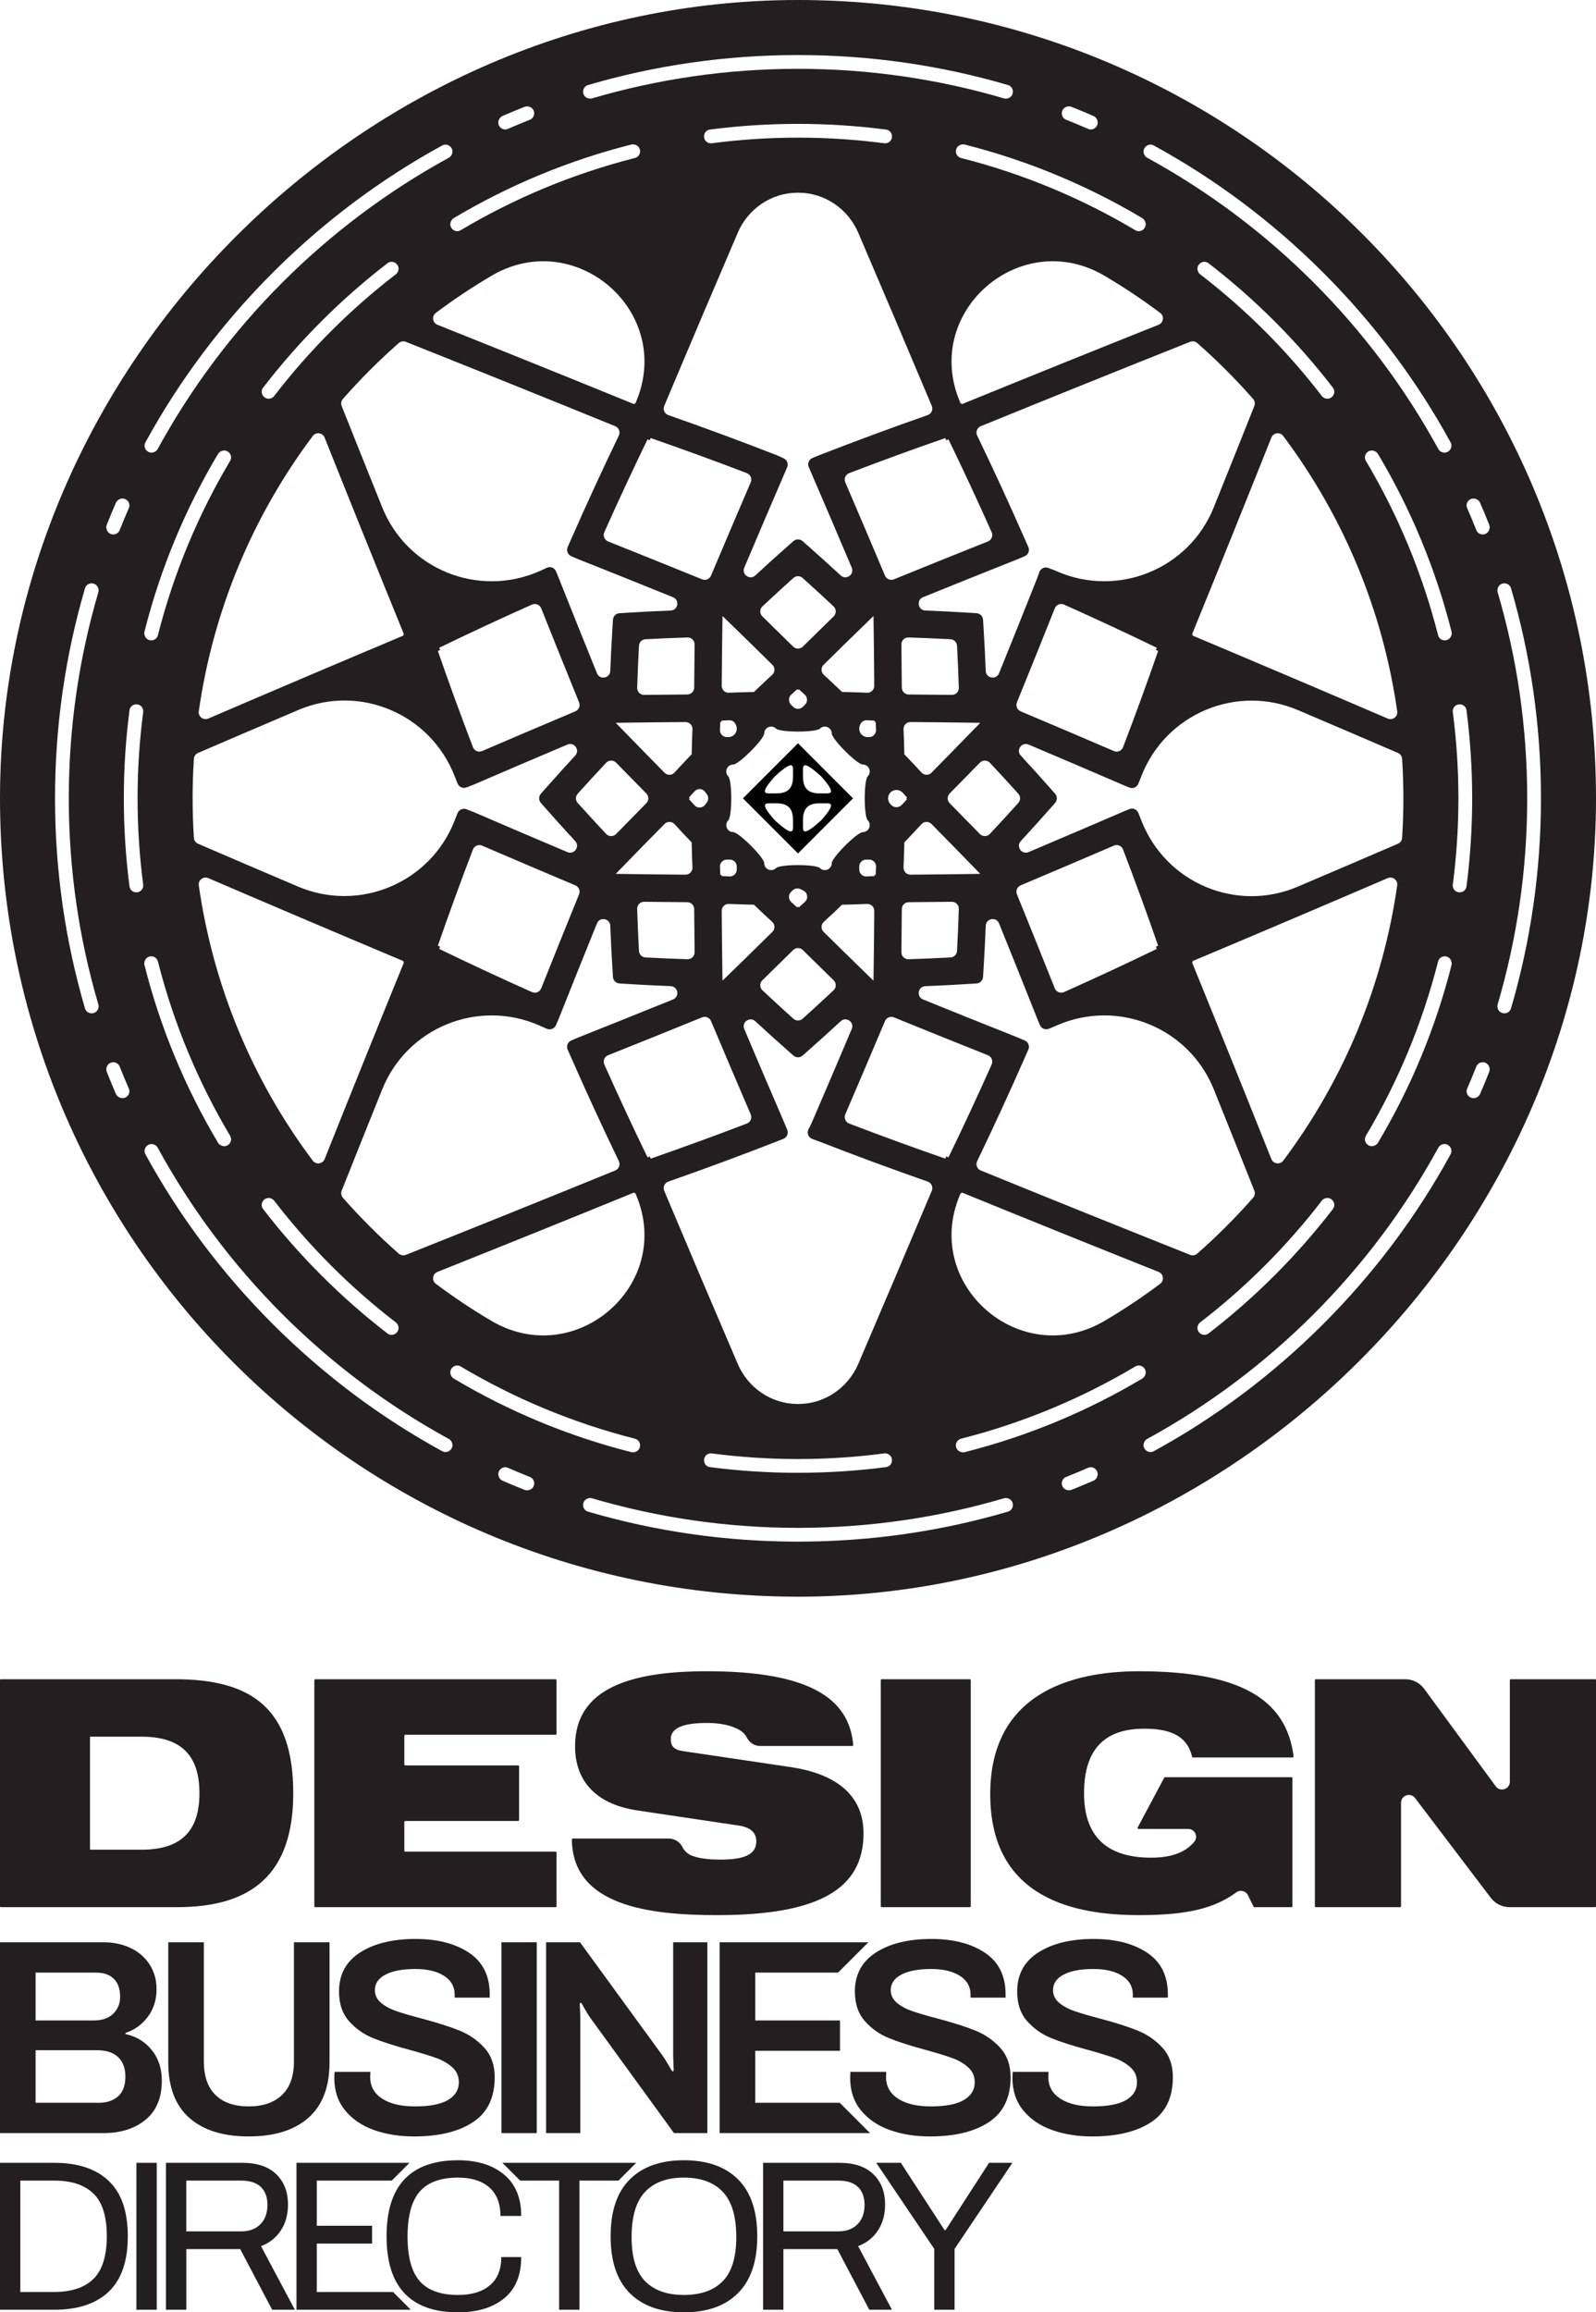 <?xml version="1.0" encoding="UTF-8"?>
<svg id="Layer_1" xmlns="http://www.w3.org/2000/svg" version="1.1" viewBox="0 0 342.538 496.063">
  <!-- Generator: Adobe Illustrator 29.2.1, SVG Export Plug-In . SVG Version: 2.1.0 Build 116)  -->
  <path d="M0,416.68h22.199c2.188,0,4.147.418,5.879,1.253,1.731.835,3.081,2.02,4.058,3.55.974,1.532,1.462,3.293,1.462,5.281,0,2.268-.626,4.237-1.879,5.908-1.253,1.671-2.856,2.826-4.803,3.463v.238c2.307.478,4.186,1.61,5.638,3.402,1.452,1.79,2.178,3.977,2.178,6.563,0,3.701-1.163,6.505-3.492,8.414-2.326,1.911-5.34,2.865-9.04,2.865H0v-40.937ZM20.171,433.449c1.748,0,3.123-.478,4.116-1.433.996-.954,1.493-2.168,1.493-3.64,0-1.709-.459-3.004-1.374-3.88-.915-.874-2.168-1.311-3.759-1.311H7.639v10.264h12.532ZM21.184,451.112c1.751,0,3.142-.466,4.179-1.401,1.034-.935,1.552-2.338,1.552-4.208,0-1.79-.517-3.183-1.552-4.176-1.037-.996-2.567-1.493-4.597-1.493H7.639v11.279h13.544Z" style="fill: #231f20;"/>
  <path d="M40.616,454.334c-3.004-2.664-4.504-6.624-4.504-11.874v-25.78h7.639v25.6c0,3.142.835,5.529,2.506,7.161s4.038,2.448,7.1,2.448c3.064,0,5.451-.816,7.161-2.448,1.712-1.632,2.567-4.019,2.567-7.161v-25.6h7.639v25.78c0,5.25-1.513,9.21-4.536,11.874-3.023,2.666-7.302,3.999-12.831,3.999-5.49,0-9.737-1.333-12.741-3.999Z" style="fill: #231f20;"/>
  <path d="M80.28,456.961c-2.588-.915-4.655-2.319-6.206-4.208-1.552-1.889-2.329-4.227-2.329-7.013l.061-1.253h7.697l-.058,1.076c0,1.989.855,3.54,2.564,4.655,1.712,1.112,4.06,1.671,7.042,1.671,3.183,0,5.551-.457,7.102-1.374,1.552-.913,2.326-2.185,2.326-3.817,0-1.275-.457-2.329-1.372-3.164-.915-.835-2.049-1.501-3.402-1.998-1.353-.498-3.261-1.083-5.728-1.76-3.263-.874-5.898-1.722-7.906-2.537-2.011-.813-3.73-2.028-5.162-3.64-1.433-1.61-2.149-3.73-2.149-6.355,0-3.659,1.513-6.454,4.536-8.385,3.023-1.93,6.981-2.894,11.876-2.894,4.694,0,8.523.983,11.485,2.953,2.965,1.969,4.446,4.944,4.446,8.924v.714h-7.518v-.656c0-1.709-.767-3.052-2.297-4.028-1.532-.974-3.591-1.462-6.177-1.462-2.705,0-4.825.398-6.355,1.195-1.532.796-2.3,1.909-2.3,3.341,0,1.073.44,1.979,1.314,2.715.874.738,1.979,1.333,3.312,1.79,1.333.459,3.132.986,5.4,1.583,3.302.874,5.998,1.729,8.086,2.564,2.088.838,3.88,2.071,5.371,3.701,1.491,1.632,2.239,3.739,2.239,6.325,0,4.378-1.552,7.591-4.655,9.638-3.103,2.049-7.321,3.074-12.651,3.074-3.145,0-6.007-.459-8.593-1.372Z" style="fill: #231f20;"/>
  <path d="M107.619,416.68h7.578v40.937h-7.578v-40.937Z" style="fill: #231f20;"/>
  <path d="M117.202,416.68h7.28l17.784,24.406c.476.716.894,1.384,1.253,2.001.357.617.617,1.044.775,1.282l.299-.119-.119-3.222v-24.348h7.34v40.937h-7.161l-17.903-24.646c-.437-.597-.855-1.263-1.253-1.998s-.656-1.183-.777-1.343l-.296.18c0,.199.019.595.058,1.192s.061,1.294.061,2.088v24.527h-7.34v-40.937Z" style="fill: #231f20;"/>
  <path d="M154.447,416.68h31.926v0c-2.54,2.54-3.965,3.965-6.505,6.505h-17.782v10.264h18.193v6.505h-18.193v11.158h18.141c2.54,2.54,3.965,3.965,6.505,6.505v0h-32.285v-40.937Z" style="fill: #231f20;"/>
  <path d="M190.996,456.961c-2.588-.915-4.655-2.319-6.206-4.208-1.552-1.889-2.329-4.227-2.329-7.013l.061-1.253h7.697l-.058,1.076c0,1.989.855,3.54,2.564,4.655,1.712,1.112,4.06,1.671,7.042,1.671,3.183,0,5.551-.457,7.102-1.374,1.552-.913,2.326-2.185,2.326-3.817,0-1.275-.457-2.329-1.372-3.164-.915-.835-2.049-1.501-3.402-1.998-1.353-.498-3.261-1.083-5.728-1.76-3.263-.874-5.898-1.722-7.906-2.537-2.011-.813-3.73-2.028-5.162-3.64-1.433-1.61-2.149-3.73-2.149-6.355,0-3.659,1.513-6.454,4.536-8.385,3.023-1.93,6.981-2.894,11.876-2.894,4.694,0,8.523.983,11.485,2.953,2.965,1.969,4.446,4.944,4.446,8.924v.714h-7.518v-.656c0-1.709-.767-3.052-2.297-4.028-1.532-.974-3.591-1.462-6.177-1.462-2.705,0-4.825.398-6.355,1.195-1.532.796-2.3,1.909-2.3,3.341,0,1.073.44,1.979,1.314,2.715.874.738,1.979,1.333,3.312,1.79,1.333.459,3.132.986,5.4,1.583,3.302.874,5.998,1.729,8.086,2.564,2.088.838,3.88,2.071,5.371,3.701,1.491,1.632,2.239,3.739,2.239,6.325,0,4.378-1.552,7.591-4.655,9.638-3.103,2.049-7.321,3.074-12.651,3.074-3.145,0-6.007-.459-8.593-1.372Z" style="fill: #231f20;"/>
  <path d="M225.826,456.961c-2.588-.915-4.655-2.319-6.206-4.208-1.552-1.889-2.329-4.227-2.329-7.013l.061-1.253h7.697l-.058,1.076c0,1.989.855,3.54,2.564,4.655,1.712,1.112,4.06,1.671,7.042,1.671,3.183,0,5.551-.457,7.102-1.374,1.552-.913,2.326-2.185,2.326-3.817,0-1.275-.457-2.329-1.372-3.164-.915-.835-2.049-1.501-3.402-1.998-1.353-.498-3.261-1.083-5.728-1.76-3.263-.874-5.898-1.722-7.906-2.537-2.011-.813-3.73-2.028-5.162-3.64-1.433-1.61-2.149-3.73-2.149-6.355,0-3.659,1.513-6.454,4.536-8.385,3.023-1.93,6.981-2.894,11.876-2.894,4.694,0,8.523.983,11.485,2.953,2.965,1.969,4.446,4.944,4.446,8.924v.714h-7.518v-.656c0-1.709-.767-3.052-2.297-4.028-1.532-.974-3.591-1.462-6.177-1.462-2.705,0-4.825.398-6.355,1.195-1.532.796-2.3,1.909-2.3,3.341,0,1.073.44,1.979,1.314,2.715.874.738,1.979,1.333,3.312,1.79,1.333.459,3.132.986,5.4,1.583,3.302.874,5.998,1.729,8.086,2.564,2.088.838,3.88,2.071,5.371,3.701,1.491,1.632,2.239,3.739,2.239,6.325,0,4.378-1.552,7.591-4.655,9.638-3.103,2.049-7.321,3.074-12.651,3.074-3.145,0-6.007-.459-8.593-1.372Z" style="fill: #231f20;"/>
  <path d="M0,463.992h11.67c5.054,0,8.944,1.294,11.67,3.883,2.726,2.588,4.089,6.547,4.089,11.876,0,5.33-1.363,9.29-4.089,11.878-2.726,2.589-6.617,3.883-11.67,3.883H0v-31.52ZM11.67,491.697c3.644,0,6.424-.918,8.338-2.756s2.887-4.87,2.918-9.097v-.093c0-4.257-.957-7.312-2.872-9.165-1.914-1.855-4.71-2.78-8.385-2.78h-7.306v23.892h7.306Z" style="fill: #231f20;"/>
  <path d="M29.274,463.992h4.366v31.52h-4.366v-31.52Z" style="fill: #231f20;"/>
  <path d="M35.618,463.992h16.402c3.154,0,5.575.811,7.26,2.434,1.685,1.625,2.528,3.799,2.528,6.525,0,2.144-.514,3.997-1.539,5.56-1.028,1.561-2.444,2.681-4.251,3.354l7.26,13.646h-4.87l-6.846-13.003h-11.578v13.003h-4.364v-31.52ZM51.79,478.694c1.716,0,3.079-.505,4.091-1.516,1.01-1.01,1.516-2.404,1.516-4.18,0-1.655-.477-2.933-1.425-3.836-.95-.903-2.344-1.355-4.182-1.355h-11.808v10.889h11.808Z" style="fill: #231f20;"/>
  <path d="M63.628,463.992h24.26v0c-1.489,1.489-2.325,2.325-3.814,3.814h-16.082v9.694h11.863v3.814h-11.863v10.384h16.357c1.489,1.489,2.325,2.325,3.814,3.814v0h-24.535v-31.52Z" style="fill: #231f20;"/>
  <path d="M86.823,491.997c-2.573-2.711-3.859-6.792-3.859-12.246,0-5.452,1.286-9.533,3.859-12.244,2.574-2.711,6.403-4.066,11.487-4.066,4.106,0,7.389,1.019,9.857,3.055,2.464,2.038,3.698,5.001,3.698,8.892h-4.457c0-2.696-.804-4.739-2.412-6.134-1.608-1.395-3.836-2.09-6.686-2.09-3.706,0-6.431.98-8.178,2.939-1.746,1.961-2.634,5.147-2.664,9.557v.092c0,4.442.871,7.65,2.617,9.627,1.746,1.976,4.485,2.963,8.224,2.963,2.909,0,5.183-.688,6.824-2.068,1.638-1.378,2.457-3.399,2.457-6.065h4.274c0,3.922-1.226,6.878-3.676,8.868-2.453,1.993-5.743,2.988-9.879,2.988-5.083,0-8.912-1.355-11.487-4.066Z" style="fill: #231f20;"/>
  <path d="M120.001,467.806h-8.365c-1.489-1.489-2.325-2.325-3.814-3.814v-0h28.722v0c-1.489,1.489-2.325,2.325-3.814,3.814h-8.365s0,27.706,0,27.706h-4.364v-27.706Z" style="fill: #231f20;"/>
  <path d="M135.166,491.95c-2.745-2.741-4.113-6.807-4.113-12.199,0-5.39,1.369-9.456,4.113-12.197,2.741-2.743,6.607-4.113,11.599-4.113,5.025,0,8.907,1.37,11.648,4.113,2.741,2.741,4.113,6.807,4.113,12.197,0,5.362-1.372,9.421-4.113,12.177-2.741,2.758-6.622,4.136-11.648,4.136-4.992,0-8.858-1.37-11.599-4.113ZM155.13,489.377c1.929-1.976,2.894-5.123,2.894-9.441v-.185c-.03-4.379-1.01-7.572-2.943-9.58-1.929-2.006-4.7-3.008-8.316-3.008-3.582,0-6.338,1.002-8.271,3.008-1.929,2.008-2.909,5.201-2.939,9.58v.185c0,4.319.965,7.465,2.894,9.441s4.704,2.963,8.316,2.963c3.646,0,6.435-.987,8.365-2.963Z" style="fill: #231f20;"/>
  <path d="M163.772,463.992h16.404c3.152,0,5.575.811,7.258,2.434,1.686,1.625,2.528,3.799,2.528,6.525,0,2.144-.512,3.997-1.537,5.56-1.028,1.561-2.445,2.681-4.251,3.354l7.258,13.646h-4.868l-6.846-13.003h-11.58v13.003h-4.364v-31.52ZM179.944,478.694c1.716,0,3.081-.505,4.091-1.516,1.01-1.01,1.518-2.404,1.518-4.18,0-1.655-.479-2.933-1.425-3.836-.95-.903-2.344-1.355-4.184-1.355h-11.808v10.889h11.808Z" style="fill: #231f20;"/>
  <path d="M200.513,482.462l-12.452-18.47h5.283l9.374,14.428h.228l9.329-14.428h5.007l-12.407,18.47v13.05h-4.364v-13.05Z" style="fill: #231f20;"/>
  <path d="M0,360.456c0-.116.094-.21.21-.21h37.389c16.573,0,25.34,6.438,25.34,24.449,0,17.189-8.698,24.449-24.929,24.449H.21c-.116,0-.21-.094-.21-.21v-48.479ZM19.313,396.817h11.095c8.835,0,12.396-4.383,12.396-12.121,0-7.739-3.561-12.122-12.396-12.122h-11.095v24.243Z" style="fill: #231f20;"/>
  <path d="M67.674,360.246h51.561c.116,0,.21.094.21.21v11.498c0,.116-.094.21-.21.21h-32.248c-.116,0-.21.094-.21.21v6.156c0,.116.094.21.21.21h24.212c.116,0,.21.094.21.21v11.497c0,.116-.094.21-.21.21h-24.212c-.116,0-.21.094-.21.21v6.156c0,.116.094.21.21.21h32.248c.116,0,.21.094.21.21v11.497c0,.116-.094.21-.21.21h-51.561c-.116,0-.21-.094-.21-.21v-48.479c0-.116.094-.21.21-.21Z" style="fill: #231f20;"/>
  <path d="M136.774,388.394c-9.519-1.439-13.354-6.917-13.354-13.766,0-12.67,12.396-16.094,28.284-16.094,21.615,0,30.548,5.6,31.417,15.795.01.123-.088.231-.212.231l-19.814-0c-1.22-0-2.269-.745-2.823-1.832-.475-.933-1.353-1.587-2.541-2.072-1.712-.753-3.904-1.027-6.027-1.027-5.752,0-7.739,1.37-7.739,3.493,0,1.369.616,2.26,2.534,2.534l23.079,3.424c9.794,1.438,15.752,5.958,15.752,14.245,0,11.985-9.725,17.532-31.435,17.532-14.718,0-30.996-2.034-31.159-16.22-.001-.117.095-.216.213-.216l20.533-0c1.253-0,2.418.692,2.974,1.815.341.691.881,1.25,1.619,1.677,1.438.685,3.629,1.028,6.575,1.028,6.027,0,7.67-1.575,7.67-3.972,0-1.439-.822-2.808-3.493-3.287l-22.052-3.287Z" style="fill: #231f20;"/>
  <path d="M189.242,360.246h18.894c.116,0,.21.094.21.21v48.479c0,.116-.094.21-.21.21h-18.894c-.116,0-.21-.094-.21-.21v-48.479c0-.116.094-.21.21-.21Z" style="fill: #231f20;"/>
  <path d="M250.045,381.271h27.127c.116,0,.21.094.21.21v27.454c0,.116-.094.21-.21.21h-8.077l-1.265-2.57c-.461-.936-1.655-1.227-2.494-.607-4.751,3.508-10.799,4.889-20.827,4.889-13.56,0-31.983-3.356-31.983-25.956,0-21.436,17.121-26.367,31.914-26.367,21.368,0,31.646,5.815,33.186,18.252.016.126-.084.24-.211.24l-21.374-0c-.096,0-.179-.069-.201-.163-.571-2.439-1.921-3.966-3.73-4.837-1.849-.891-4.041-1.164-6.575-1.164-7.945,0-12.875,3.904-12.875,13.834,0,9.108,4.726,13.834,14.382,13.834,4.583,0,7.5-1.268,9.276-3.409.908-1.094.132-2.754-1.29-2.754l-10.673-0c-.158,0-.259-.168-.185-.308l5.69-10.676c.036-.068.107-.111.185-.111Z" style="fill: #231f20;"/>
  <path d="M282.412,360.246h19.19c1.6,0,3.105.762,4.053,2.052l15.363,20.917c.956,1.31,3.03.634,3.03-.988v-21.771c0-.116.094-.21.21-.21h18.072c.116,0,.21.094.21.21v48.479c0,.116-.094.21-.21.21h-18.353c-1.572,0-3.054-.735-4.004-1.987l-16.264-21.415c-.969-1.283-3.014-.598-3.014,1.01v22.183c0,.116-.094.21-.21.21h-18.072c-.116,0-.21-.094-.21-.21v-48.479c0-.116.094-.21.21-.21Z" style="fill: #231f20;"/>
  <path d="M0,171.146c-.067,94.687,76.705,171.459,171.392,171.392,93.101-.066,171.08-78.045,171.146-171.146C342.605,76.705,265.833-.067,171.146 0,78.045.066.066,78.045 0,171.146ZM216.409,21.065l-.04.014c-.29.104-.604.113-.9.026-14.018-4.12-28.848-6.341-44.199-6.341-15.351,0-30.182,2.221-44.2,6.341-.296.087-.61.079-.9-.026l-.04-.014c-1.353-.487-1.29-2.422.091-2.827,14.445-4.232,29.578-6.427,45.049-6.427,15.472,0,30.605,2.195,45.049,6.427,1.38.404,1.444,2.339.091,2.827ZM235.41,25.586l.028.057c.596,1.234-.659,2.549-1.916,2.002-1.556-.677-3.125-1.331-4.706-1.958-1.272-.505-1.228-2.318.064-2.769l.048-.017c.336-.117.703-.11,1.034.021,1.578.624,3.145,1.273,4.702,1.948.327.142.591.396.746.716ZM319.637,113.61l-.017.048c-.45,1.292-2.264,1.336-2.769.064-.628-1.582-1.281-3.151-1.959-4.706-.547-1.257.767-2.512,2.002-1.916l.057.028c.321.155.575.42.716.746.675,1.557,1.324,3.124,1.948,4.702.131.331.138.698.021,1.034ZM311.478,136.354l-.019.052c-.504,1.366-2.461,1.259-2.819-.153-3.38-13.305-8.637-25.86-15.48-37.363-.745-1.252.563-2.711,1.886-2.102l.054.025c.273.126.503.332.657.591,7.072,11.872,12.374,24.671,15.768,38.067.074.292.057.6-.047.882ZM316.952,235.41l-.057.028c-1.234.596-2.549-.659-2.002-1.916.677-1.556,1.331-3.125,1.958-4.706.505-1.272,2.318-1.228,2.769.064l.017.048c.117.336.11.703-.021,1.034-.624,1.578-1.273,3.145-1.948,4.702-.142.327-.396.591-.716.746ZM295.1,245.724l-.054.025c-1.323.61-2.631-.849-1.886-2.102,6.843-11.503,12.1-24.058,15.48-37.363.359-1.411,2.315-1.519,2.819-.153l.019.052c.104.282.121.59.047.882-3.394,13.396-8.696,26.195-15.768,38.067-.154.259-.384.465-.657.591ZM228.928,319.637l-.048-.017c-1.292-.45-1.336-2.264-.064-2.769,1.581-.628,3.15-1.281,4.705-1.958,1.257-.547,2.512.767,1.916,2.002l-.028.057c-.155.321-.42.575-.746.716-1.556.674-3.124,1.324-4.701,1.947-.331.131-.698.138-1.034.021ZM206.184,311.478l-.052-.019c-1.366-.504-1.259-2.461.153-2.819,13.305-3.38,25.86-8.637,37.363-15.48,1.252-.745,2.711.563,2.102,1.886l-.025.054c-.126.273-.332.503-.591.657-11.872,7.072-24.671,12.374-38.067,15.768-.292.074-.6.057-.882-.047ZM171.269,315.962c-6.368,0-12.672-.411-18.884-1.218-1.521-.197-1.759-2.31-.326-2.857l.004-.001c.223-.085.463-.113.699-.082,6.058.79,12.234,1.205,18.508,1.205,6.274,0,12.45-.415,18.508-1.205.237-.031.476-.003.699.082l.004.001c1.433.547,1.195,2.66-.326,2.857-6.212.806-12.516,1.217-18.884,1.217ZM107.128,316.952l-.028-.057c-.596-1.234.659-2.549,1.916-2.002,1.556.677,3.124,1.331,4.706,1.958,1.272.505,1.228,2.318-.064,2.769l-.048.017c-.336.117-.703.11-1.034-.021-1.578-.624-3.145-1.273-4.701-1.947-.327-.142-.591-.396-.746-.716ZM96.815,295.1l-.025-.054c-.61-1.323.849-2.631,2.102-1.886,11.503,6.843,24.058,12.1,37.363,15.48,1.411.359,1.519,2.315.153,2.819l-.052.019c-.282.104-.59.121-.882.047-13.396-3.394-26.195-8.696-38.067-15.768-.259-.154-.465-.384-.591-.657ZM22.901,228.928l.017-.048c.45-1.292,2.264-1.336,2.769-.064.628,1.582,1.281,3.15,1.958,4.706.547,1.257-.767,2.512-2.002,1.916l-.057-.028c-.321-.155-.575-.42-.716-.746-.674-1.557-1.324-3.124-1.947-4.702-.131-.331-.138-.698-.021-1.034ZM31.06,206.183l.019-.052c.504-1.366,2.461-1.259,2.819.153,3.38,13.305,8.637,25.86,15.48,37.363.745,1.252-.563,2.711-1.886,2.102l-.054-.025c-.273-.126-.503-.332-.657-.591-7.072-11.872-12.374-24.672-15.768-38.068-.074-.292-.057-.6.047-.882ZM25.586,107.127l.057-.028c1.234-.596,2.549.659,2.002,1.916-.677,1.556-1.331,3.125-1.959,4.707-.505,1.272-2.318,1.228-2.769-.064l-.017-.048c-.117-.336-.11-.703.021-1.034.624-1.578,1.273-3.145,1.948-4.702.142-.327.396-.591.716-.746ZM47.438,96.815l.054-.025c1.323-.61,2.631.849,1.886,2.102-6.843,11.503-12.1,24.058-15.48,37.363-.359,1.411-2.315,1.519-2.819.153l-.019-.052c-.104-.282-.121-.59-.047-.882,3.394-13.396,8.696-26.195,15.768-38.067.154-.259.384-.465.657-.591ZM113.61,22.901l.048.017c1.292.45,1.336,2.264.064,2.769-1.582.628-3.151,1.281-4.706,1.959-1.257.547-2.512-.767-1.916-2.002l.028-.057c.155-.321.42-.575.746-.716,1.557-.675,3.124-1.324,4.702-1.948.331-.131.698-.138,1.034-.021ZM136.355,31.06l.052.019c1.366.504,1.259,2.461-.153,2.819-13.305,3.38-25.86,8.637-37.362,15.48-1.252.745-2.711-.563-2.102-1.886l.025-.054c.126-.273.332-.503.591-.657,11.872-7.072,24.671-12.374,38.067-15.768.292-.074.6-.057.882.047ZM171.269,26.576c6.368,0,12.673.411,18.885,1.218,1.521.197,1.759,2.31.326,2.857l-.004.001c-.223.085-.463.113-.699.082-6.058-.791-12.235-1.206-18.508-1.206-6.274,0-12.449.415-18.507,1.205-.237.031-.476.003-.699-.082l-.004-.001c-1.433-.547-1.195-2.66.326-2.857,6.212-.806,12.516-1.217,18.884-1.217ZM269.203,87.11c-2.86,7.187-5.765,14.443-8.703,21.738-5.349,13.283-20.615,19.449-33.725,13.691-.082-.036-.163-.072-.245-.108l-1.532-.589c-.78-.3-1.647.098-1.928.885l-.471,1.319c-2.661,6.702-5.403,13.533-8.184,20.392-.6,1.481-2.79,1.094-2.853-.503-.129-3.276-.294-6.52-.497-9.704l-.083-1.292c-.048-.744-.641-1.337-1.385-1.385l-1.292-.083c-3.184-.202-6.428-.368-9.704-.497-1.597-.063-1.984-2.253-.503-2.853,6.869-2.785,13.7-5.527,20.393-8.184l1.443-.618c.76-.326,1.106-1.209.771-1.965l-.599-1.348c-3.36-7.66-6.845-15.222-10.382-22.566-.371-.77-.014-1.688.777-2.01,15.082-6.148,30.147-12.216,44.927-18.098.519-.207,1.111-.106,1.53.263,2.113,1.858,4.177,3.79,6.185,5.798,2.008,2.008,3.939,4.071,5.798,6.184.369.42.47,1.011.263,1.53ZM263.142,263.142c-2.008,2.008-4.071,3.939-6.184,5.798-.42.369-1.011.47-1.53.263-14.786-5.884-29.851-11.952-44.927-18.097-.791-.323-1.148-1.24-.777-2.01,3.534-7.337,7.018-14.898,10.383-22.567l.599-1.348c.336-.755-.011-1.639-.771-1.965l-1.443-.618c-6.715-2.666-13.546-5.407-20.394-8.184-1.481-.6-1.093-2.79.503-2.853,3.277-.129,6.521-.294,9.704-.497l1.292-.082c.744-.047,1.337-.64,1.385-1.385l.083-1.292c.203-3.183.368-6.427.497-9.704.063-1.597,2.252-1.984,2.853-.503,2.782,6.863,5.524,13.693,8.184,20.393l.579,1.405c.313.761,1.187,1.121,1.946.802l1.407-.592c.082-.036.163-.072.245-.107,13.11-5.758,28.377.408,33.726,13.69,2.936,7.29,5.841,14.546,8.702,21.738.207.519.106,1.111-.263,1.53-1.858,2.113-3.79,4.177-5.798,6.184ZM73.335,255.428c2.861-7.189,5.766-14.445,8.702-21.737,5.349-13.283,20.616-19.45,33.727-13.692.082.036.163.072.245.107l1.348.599c.755.336,1.639-.011,1.965-.771l.618-1.443c2.656-6.69,5.397-13.52,8.183-20.391.6-1.481,2.79-1.094,2.853.503.129,3.275.294,6.519.497,9.703l.082,1.292c.047.744.641,1.338,1.385,1.385l1.292.082c3.183.203,6.427.368,9.705.497,1.597.063,1.984,2.252.503,2.853-6.848,2.776-13.679,5.518-20.394,8.184l-1.443.618c-.76.326-1.106,1.209-.771,1.965l.599,1.348c3.364,7.668,6.849,15.229,10.383,22.567.371.77.014,1.687-.777,2.01-15.076,6.145-30.141,12.213-44.927,18.097-.519.207-1.111.106-1.53-.263-2.113-1.858-4.177-3.79-6.184-5.798-2.008-2.008-3.939-4.071-5.798-6.184-.369-.42-.47-1.011-.263-1.53ZM79.396,79.396c2.008-2.008,4.071-3.939,6.184-5.798.42-.369,1.011-.47,1.531-.263,14.796,5.888,29.861,11.956,44.927,18.098.791.322,1.147,1.24.777,2.01-3.536,7.343-7.021,14.903-10.383,22.566l-.599,1.348c-.336.755.011,1.639.771,1.965l1.443.618c6.7,2.66,13.53,5.401,20.393,8.184,1.481.6,1.094,2.79-.503,2.853-3.276.129-6.52.294-9.704.497l-1.292.083c-.744.048-1.337.641-1.385,1.385l-.082,1.292c-.203,3.184-.368,6.428-.497,9.703-.063,1.597-2.252,1.984-2.853.503-2.781-6.86-5.523-13.69-8.184-20.392l-.6-1.458c-.325-.789-1.224-1.14-1.998-.779l-1.333.622c-.082.036-.163.072-.245.108-13.111,5.758-28.378-.408-33.726-13.691-2.936-7.291-5.841-14.547-8.702-21.737-.207-.519-.106-1.111.263-1.53,1.858-2.113,3.79-4.176,5.798-6.184ZM203.568,94.259c3.143,6.481,6.248,13.15,9.267,19.912.343.769-.018,1.67-.801,1.982-6.644,2.649-13.401,5.372-20.175,8.129-.751.306-1.609-.049-1.924-.797-2.837-6.73-5.689-13.432-8.518-20.014-.333-.774.049-1.667.836-1.968,6.928-2.651,13.839-5.172,20.632-7.527l.202.48.483-.197ZM202.884,248.563c-6.8-2.358-13.711-4.879-20.632-7.527-.787-.301-1.168-1.194-.836-1.968,2.824-6.57,5.676-13.272,8.518-20.014.315-.747,1.172-1.103,1.923-.798,6.754,2.749,13.511,5.471,20.176,8.129.783.312,1.145,1.213.801,1.983-3.021,6.767-6.126,13.437-9.267,19.911l-.482-.197-.202.481ZM171.269,301.197c-.031,0-.063-0-.094-0-5.596-.004-10.622-3.43-12.828-8.573-5.256-12.254-10.541-24.691-15.789-37.161-.332-.788.066-1.689.873-1.971,7.697-2.694,15.508-5.576,23.298-8.615l1.408-.563c.768-.307,1.136-1.183.818-1.946l-.588-1.411c-2.852-6.608-5.743-13.375-8.631-20.202-.623-1.473,1.2-2.748,2.374-1.663,2.407,2.225,4.817,4.401,7.21,6.506l.971.855c.56.493,1.399.493,1.959 0l.971-.855c2.394-2.107,4.804-4.283,7.21-6.507,1.174-1.085,2.997.19,2.374,1.663-2.883,6.814-5.768,13.568-8.615,20.164l-.035.076-.644,1.289c-.396.792-.013,1.753.819,2.056l1.482.539c7.8,3.043,15.61,5.925,23.298,8.615.807.282,1.204,1.183.872,1.971-5.248,12.469-10.533,24.907-15.789,37.161-2.206,5.143-7.232,8.569-12.828,8.573-.032 0-.063 0-.095 0ZM138.97,248.279c-3.14-6.475-6.246-13.145-9.267-19.911-.343-.769.019-1.671.802-1.983,6.664-2.658,13.421-5.38,20.175-8.129.751-.306,1.608.05,1.923.798,2.842,6.742,5.694,13.444,8.518,20.013.333.775-.049,1.668-.837,1.97-6.913,2.645-13.824,5.165-20.631,7.527l-.202-.481-.482.197ZM172.26,218.548c-.565.507-1.418.507-1.983 0-2.21-1.985-4.428-4.022-6.638-6.097-.616-.578-.628-1.554-.024-2.144,2.192-2.139,4.401-4.307,6.612-6.486.577-.569,1.505-.569,2.082 0,2.213,2.182,4.423,4.349,6.613,6.487.604.59.592,1.565-.024,2.144-2.209,2.074-4.428,4.111-6.639,6.097ZM171.453,147.871c.425.385.85.772,1.274,1.162.621.571.642,1.552.045,2.148l-.455.455c-.577.577-1.52.577-2.097-0l-.455-.455c-.596-.596-.576-1.577.045-2.148.425-.39.85-.777,1.274-1.162l.184.182.184-.182ZM162.35,147.938l-.534.512-.736.015c-1.557.032-3.103.086-4.639.152-.847.037-1.55-.642-1.543-1.49.033-4.527.082-9.018.147-13.402l.023-1.57,1.126,1.093c3.142,3.05,6.352,6.191,9.58,9.373.604.595.587,1.572-.038,2.145-1.133,1.039-2.264,2.094-3.387,3.171ZM149.077,138.252c-.037,3.057-.067,6.152-.089,9.264-.006.81-.66,1.466-1.47,1.472-3.095.022-6.191.052-9.266.09-.844.01-1.525-.688-1.498-1.532.096-3.029.224-6.038.383-9.006.041-.758.644-1.362,1.402-1.402,2.968-.159,5.977-.287,9.006-.383.844-.027,1.543.654,1.532,1.498ZM124.282,150.679c.306.751-.051,1.609-.798,1.924-6.761,2.85-13.464,5.703-20.015,8.519-.781.335-1.663-.043-1.967-.836-2.648-6.92-5.169-13.831-7.527-20.633l.481-.202-.197-.482c6.471-3.139,13.14-6.244,19.912-9.266.769-.343,1.67.018,1.983.801,2.653,6.653,5.375,13.409,8.129,20.175ZM186.237,175.993c.914.931.262,2.507-1.043,2.519-1.228.011-6.67,5.453-6.682,6.681-.012,1.305-1.588,1.958-2.519,1.043-.876-.86-8.572-.86-9.448 0-.931.915-2.507.262-2.519-1.043-.011-1.228-5.454-6.67-6.681-6.681-1.305-.012-1.957-1.588-1.043-2.519.86-.876.86-8.572 0-9.449-.915-.932-.262-2.507,1.044-2.519,1.227-.011,6.669-5.453,6.68-6.681.012-1.305,1.588-1.958,2.519-1.043.876.86,8.572.86,9.448 0.0.931-.914,2.507-.263,2.519,1.042.011,1.228,5.454,6.671,6.681,6.682,1.306.012,1.958,1.587,1.044,2.519-.86.876-.86,8.572 0,9.448ZM193.728,170.053c.315.344.628.688.94,1.032l-.182.184.182.184c-.35.386-.702.773-1.057,1.16-.711.775-1.841.736-2.498-.086-.686-.699-.686-1.818,0-2.517v-0c.721-.735,1.92-.717,2.615.043ZM184.411,186.537l-0-.644c-0-.815.667-1.482,1.482-1.482h.65c.841 0,1.517.699,1.482,1.54-.025.58-.052,1.158-.08,1.733l-.259.001-.001.259c-.572.028-1.146.055-1.722.08-.843.036-1.551-.643-1.551-1.487ZM156.577,188.024c-.576-.025-1.15-.051-1.723-.08l-.001-.259-.259-.001c-.028-.572-.055-1.146-.08-1.722-.036-.843.643-1.552,1.487-1.552l.644-0c.815-0,1.482.667,1.482,1.482l-0.0.644c-0.0.844-.708,1.523-1.551,1.487ZM149.064,172.763c-.401-.436-.798-.873-1.193-1.309l.182-.184-.182-.184c.392-.433.787-.867,1.185-1.3.664-.723,1.697-.67,2.286.114l.36.48c.395.527.395,1.252,0,1.779l-.365.486c-.555.74-1.648.799-2.273.118ZM186.19,158.127c-1.386-.013-2.396-1.595-1.343-3.057.276-.383.754-.572,1.225-.552.539.023,1.076.048,1.61.075l.001.26.259.001c.028.571.055,1.144.08,1.72.036.843-.643,1.552-1.487,1.552l-.346 0ZM157.69,155.071c1.053,1.462.044,3.043-1.343,3.056l-.346-0c-.843-0-1.523-.709-1.487-1.552.024-.576.051-1.149.08-1.721l.259-.001.001-.26c.535-.026,1.072-.051,1.611-.075.471-.02.95.169,1.225.552ZM132.154,155.067l1.571-.024c4.422-.065,8.912-.11,13.403-.142.848-.006,1.525.696,1.488,1.544-.066,1.534-.12,3.078-.152,4.634l-.015.737-.511.532c-1.075,1.12-2.129,2.251-3.169,3.384-.573.625-1.55.642-2.146.038-3.168-3.214-6.313-6.423-9.376-9.577l-1.094-1.127ZM132.231,163.616c2.139,2.192,4.307,4.402,6.487,6.613.569.577.569,1.504 0,2.081-2.18,2.211-4.347,4.421-6.486,6.613-.59.604-1.566.592-2.144-.024-2.075-2.211-4.112-4.429-6.097-6.639-.507-.565-.508-1.418-0-1.982,1.984-2.208,4.021-4.427,6.098-6.639.578-.616,1.554-.628,2.144-.024ZM142.624,176.767c.595-.604,1.572-.587,2.145.038,1.038,1.132,2.093,2.262,3.169,3.384l.511.532.015.737c.032,1.557.086,3.103.152,4.638.037.847-.642,1.55-1.49,1.544-4.527-.033-9.018-.082-13.402-.147l-1.57-.023,1.093-1.126c3.063-3.155,6.208-6.364,9.375-9.577ZM123.485,189.935c.747.315,1.102,1.173.797,1.924-2.759,6.778-5.481,13.534-8.13,20.175-.312.783-1.213,1.144-1.982.8-6.763-3.02-13.434-6.125-19.912-9.266l.197-.483-.48-.202c2.358-6.8,4.878-13.712,7.527-20.632.301-.787,1.194-1.168,1.968-.835,6.58,2.828,13.282,5.68,20.015,8.518ZM171.085,194.667c-.425-.385-.85-.772-1.275-1.162-.621-.571-.641-1.551-.044-2.147l.328-.328c.451-.451,1.14-.563,1.711-.278l.614.307c.931.465,1.102,1.718.336,2.422-.434.399-.868.794-1.302,1.186l-.184-.182-.184.182ZM138.252,193.461c3.056.037,6.151.067,9.263.089.81.006,1.467.663,1.473,1.473.022,3.111.052,6.206.089,9.263.01.845-.688,1.525-1.533,1.498-3.029-.096-6.039-.224-9.006-.383-.758-.041-1.361-.644-1.402-1.402-.159-2.968-.287-5.977-.383-9.005-.027-.844.654-1.543,1.498-1.532ZM154.897,195.411c-.006-.848.696-1.527,1.544-1.49,1.536.066,3.083.12,4.638.152l.737.015.532.511c1.12,1.075,2.25,2.129,3.384,3.169.625.573.643,1.55.038,2.146-3.214,3.168-6.423,6.313-9.578,9.375l-1.126,1.093-.023-1.57c-.065-4.384-.114-8.875-.147-13.402ZM186.344,209.29c-3.15-3.058-6.36-6.204-9.578-9.376-.604-.595-.587-1.571.038-2.144,1.13-1.037,2.261-2.091,3.385-3.169l.533-.511.737-.015c1.554-.032,3.099-.086,4.634-.152.847-.037,1.55.64,1.544,1.488-.032,4.491-.078,8.981-.143,13.403l-.023,1.57-1.127-1.094ZM193.461,204.286c.037-3.075.067-6.171.089-9.266.006-.81.662-1.464,1.472-1.47,3.112-.022,6.207-.052,9.264-.089.845-.01,1.525.688,1.498,1.533-.096,3.03-.224,6.039-.383,9.006-.041.758-.644,1.361-1.402,1.402-2.967.159-5.976.287-9.006.383-.844.027-1.542-.654-1.532-1.498ZM218.256,191.859c-.306-.752.049-1.61.797-1.925,6.728-2.836,13.432-5.689,20.018-8.52.772-.332,1.662.048,1.962.832,2.648,6.92,5.169,13.833,7.529,20.637l-.481.202.197.483c-6.478,3.141-13.148,6.247-19.916,9.269-.767.342-1.664-.018-1.975-.798-2.653-6.651-5.376-13.41-8.131-20.18ZM210.383,187.47l-1.57.023c-4.384.065-8.875.114-13.402.147-.848.006-1.527-.696-1.49-1.543.066-1.534.12-3.08.152-4.639l.015-.737.511-.532c1.078-1.123,2.132-2.253,3.17-3.384.573-.625,1.55-.642,2.145-.038,3.167,3.213,6.312,6.422,9.376,9.577l1.093,1.126ZM210.307,178.922c-2.14-2.192-4.307-4.402-6.487-6.613-.568-.577-.569-1.503-.001-2.08,2.174-2.205,4.342-4.415,6.489-6.615.59-.604,1.564-.591,2.142.024,2.076,2.212,4.114,4.43,6.098,6.639.507.565.507,1.418-0,1.983-1.985,2.21-4.023,4.428-6.097,6.638-.578.616-1.554.628-2.144.024ZM199.913,165.773c-.595.604-1.571.586-2.144-.039-1.039-1.133-2.093-2.263-3.169-3.385l-.511-.532-.015-.737c-.032-1.558-.086-3.102-.152-4.635-.037-.847.64-1.549,1.488-1.543,4.491.032,8.981.077,13.404.142l1.57.024-1.094,1.127c-3.079,3.171-6.222,6.378-9.377,9.579ZM219.056,152.604c-.748-.315-1.105-1.175-.799-1.927,2.754-6.766,5.477-13.524,8.13-20.177.311-.78,1.209-1.14,1.976-.798,6.775,3.025,13.446,6.13,19.916,9.268l-.197.482.481.202c-2.36,6.804-4.881,13.719-7.53,20.639-.302.79-1.182,1.166-1.959.832-6.558-2.819-13.262-5.672-20.018-8.52ZM204.286,149.077c-3.075-.037-6.172-.067-9.267-.09-.809-.006-1.463-.66-1.469-1.469-.022-3.095-.052-6.192-.089-9.266-.01-.844.688-1.525,1.532-1.498,3.029.096,6.039.224,9.007.383.758.041,1.361.644,1.402,1.402.159,2.967.287,5.976.383,9.007.027.844-.654,1.542-1.498,1.532ZM187.637,147.128c.006.848-.696,1.525-1.544,1.488-1.534-.066-3.079-.12-4.635-.152l-.736-.015-.534-.512c-1.122-1.076-2.253-2.131-3.387-3.171-.625-.573-.642-1.551-.038-2.146,3.233-3.186,6.443-6.327,9.58-9.372l1.127-1.094.023,1.57c.065,4.422.111,8.912.143,13.404ZM178.924,132.23c-2.184,2.131-4.393,4.298-6.613,6.486-.577.569-1.507.569-2.083 0-2.218-2.186-4.427-4.354-6.612-6.486-.605-.59-.591-1.565.025-2.143,2.212-2.077,4.43-4.114,6.638-6.097.565-.507,1.417-.507,1.982-0,2.207,1.983,4.425,4.02,6.639,6.098.616.578.63,1.553.025,2.143ZM139.654,93.975c6.794,2.356,13.705,4.876,20.632,7.527.787.301,1.169,1.193.836,1.968-2.821,6.563-5.674,13.265-8.518,20.014-.315.747-1.173,1.103-1.924.798-6.769-2.754-13.526-5.477-20.176-8.129-.783-.312-1.144-1.213-.801-1.982,3.019-6.764,6.124-13.433,9.267-19.912l.482.197.202-.48ZM175.811,97.66l-1.438.599c-.762.318-1.12,1.193-.792,1.951,3.05,7.055,6.14,14.285,9.221,21.569.621,1.468-1.198,2.754-2.369,1.672-2.412-2.229-4.823-4.406-7.213-6.51l-.971-.855c-.56-.493-1.399-.493-1.959 0l-.971.855c-2.391,2.104-4.802,4.28-7.213,6.509-1.171,1.082-2.99-.204-2.369-1.672,3.084-7.289,6.167-14.503,9.201-21.521.317-.734-.021-1.6-.749-1.931l-1.422-.646-.08-.034c-7.794-3.04-15.59-5.916-23.258-8.599-.806-.282-1.203-1.183-.872-1.97,5.252-12.478,10.536-24.916,15.789-37.161,2.206-5.143,7.232-8.569,12.829-8.573.031-0.0.063-0.0.094-0.0.031,0,.063 0.0.094 0,5.596.004,10.622,3.43,12.828,8.573,5.253,12.246,10.538,24.683,15.789,37.161.331.788-.065,1.688-.872,1.97-7.678,2.687-15.488,5.569-23.298,8.615ZM136.348,86.595l-.177-.06-.082.168c-14.131-5.765-28.277-11.472-42.207-17.029-1.067-.425-1.264-1.859-.345-2.547,3.845-2.883,7.83-5.538,11.936-7.957,18.024-10.62,39.174,7.696,31.063,26.979-.063.149-.125.298-.188.447ZM86.703,136.089l-.168.082.06.176c-14.094,5.927-28.129,11.894-41.886,17.804-1.055.453-2.208-.42-2.046-1.557,3.074-21.488,11.443-41.691,24.463-59.059.689-.919,2.122-.722,2.547.345,5.554,13.923,11.26,28.067,17.029,42.208ZM42.507,161.53c7.104-3.059,14.289-6.136,21.525-9.218,13.175-5.611,28.331.824,33.531,14.167.032.083.065.166.097.249l.547,1.368c.301.753,1.152,1.124,1.908.833l1.465-.564c6.588-2.844,13.357-5.736,20.204-8.632,1.466-.62,2.751,1.196,1.67,2.365-2.23,2.413-4.41,4.826-6.517,7.221l-.855.971c-.493.56-.493,1.399,0,1.959l.855.971c2.106,2.393,4.283,4.804,6.509,7.212,1.085,1.174-.19,2.996-1.662,2.374-6.818-2.884-13.586-5.775-20.205-8.632l-1.465-.564c-.757-.291-1.607.08-1.908.833l-.547,1.368-.097.249c-5.207,13.355-20.429,19.746-33.616,14.13-7.197-3.065-14.353-6.129-21.439-9.181-.512-.22-.858-.709-.894-1.265-.18-2.809-.274-5.635-.274-8.476,0-2.841.093-5.667.274-8.476.036-.556.381-1.043.893-1.264ZM42.664,189.944c-.163-1.137.991-2.011,2.046-1.557,13.795,5.927,27.832,11.894,41.886,17.803l-.06.177.167.082c-5.77,14.144-11.476,28.289-17.029,42.208-.425,1.066-1.858,1.263-2.547.345-13.02-17.367-21.388-37.57-24.463-59.058ZM93.536,275.411c-.919-.689-.722-2.122.345-2.547,13.923-5.554,28.067-11.26,42.208-17.029l.082.168.176-.06c.063.149.125.298.188.446,8.11,19.284-13.04,37.6-31.064,26.979-4.106-2.42-8.091-5.074-11.936-7.957ZM206.19,255.943l.176.06.082-.168c14.141,5.769,28.285,11.475,42.208,17.029,1.066.425,1.263,1.858.345,2.547-3.845,2.883-7.83,5.537-11.936,7.957-18.024,10.621-39.174-7.695-31.063-26.979.063-.149.125-.298.188-.446ZM255.835,206.45l.168-.082-.061-.177c14.064-5.913,28.098-11.88,41.88-17.801,1.058-.454,2.214.422,2.05,1.561-3.075,21.483-11.441,41.681-24.458,59.046-.69.921-2.127.723-2.554-.346-5.556-13.925-11.26-28.069-17.026-42.201ZM300.03,181.009c-7.111,3.062-14.297,6.139-21.526,9.217-13.175,5.61-28.33-.825-33.53-14.167-.032-.083-.065-.166-.097-.249l-.563-1.408c-.307-.768-1.183-1.136-1.946-.818l-1.411.588c-6.626,2.86-13.394,5.751-20.205,8.632-1.472.623-2.746-1.2-1.662-2.374,2.226-2.408,4.402-4.818,6.509-7.212l.855-.972c.493-.56.493-1.399-0-1.959l-.855-.971c-2.107-2.395-4.287-4.808-6.517-7.221-1.081-1.169.204-2.986,1.67-2.365,6.841,2.894,13.61,5.786,20.205,8.633l1.411.588c.763.318,1.639-.05,1.946-.818l.563-1.408.097-.249c5.207-13.355,20.429-19.746,33.617-14.13,7.204,3.068,14.361,6.133,21.44,9.181.512.22.858.708.893,1.264.18,2.809.274,5.635.274,8.476,0,2.84-.093,5.666-.274,8.476-.036.556-.382,1.044-.894,1.265ZM299.875,152.602c.162,1.133-.987,2.005-2.039,1.553-13.77-5.916-27.81-11.885-41.893-17.807l.06-.176-.168-.082c5.776-14.156,11.482-28.303,17.032-42.215.424-1.063,1.853-1.26,2.54-.344,13.024,17.371,21.395,37.579,24.468,59.072ZM249.002,67.127c.919.689.722,2.121-.345,2.547-13.917,5.552-28.063,11.258-42.208,17.029l-.082-.168-.177.061c-.063-.149-.125-.298-.188-.447-8.111-19.284,13.039-37.599,31.063-26.979,4.107,2.42,8.092,5.075,11.937,7.958ZM84.955,58.845c-9.796,7.532-18.578,16.314-26.11,26.11-.145.189-.334.338-.552.436l-.025.011c-1.401.627-2.727-1.035-1.79-2.251,3.819-4.956,7.981-9.698,12.478-14.195,4.497-4.497,9.239-8.659,14.195-12.478,1.215-.937,2.878.389,2.251,1.79l-.011.025c-.097.217-.247.407-.436.552ZM30.652,152.062c.085.223.113.463.082.699-.791,6.058-1.206,12.235-1.206,18.508,0,6.274.415,12.45,1.205,18.508.031.237.003.476-.082.699l-.001.003c-.547,1.433-2.66,1.195-2.857-.326-.806-6.212-1.217-12.516-1.217-18.884,0-6.368.411-12.673,1.218-18.885.197-1.521,2.31-1.759,2.857-.326l.001.004ZM58.845,257.584c7.532,9.796,16.314,18.578,26.11,26.11.189.145.338.334.436.552l.011.025c.627,1.401-1.035,2.727-2.251,1.79-4.956-3.819-9.698-7.981-14.195-12.478-4.497-4.497-8.659-9.239-12.478-14.195-.937-1.215.389-2.878,1.79-2.251l.025.011c.217.097.407.247.552.436ZM257.583,283.694c9.796-7.532,18.578-16.314,26.11-26.11.145-.189.334-.338.552-.436l.025-.011c1.401-.627,2.727,1.035,1.79,2.251-3.819,4.956-7.98,9.698-12.477,14.195-4.497,4.497-9.24,8.659-14.196,12.478-1.215.937-2.878-.389-2.251-1.79l.011-.025c.097-.217.247-.407.436-.552ZM311.886,190.476c-.085-.223-.113-.463-.082-.699.79-6.058,1.205-12.234,1.205-18.508,0-6.274-.415-12.451-1.206-18.509-.031-.237-.003-.476.082-.699l.001-.004c.547-1.433,2.66-1.195,2.857.326.806,6.212,1.218,12.517,1.218,18.886,0,6.368-.411,12.672-1.217,18.884-.197,1.521-2.31,1.759-2.857.326l-.001-.004ZM283.693,84.955c-7.532-9.796-16.314-18.578-26.11-26.11-.189-.145-.338-.334-.436-.552l-.011-.025c-.627-1.401,1.035-2.727,2.251-1.79,4.956,3.819,9.698,7.981,14.195,12.478,4.497,4.497,8.659,9.239,12.477,14.195.937,1.215-.389,2.878-1.79,2.251l-.025-.011c-.217-.097-.406-.247-.552-.436ZM243.647,49.379c-11.503-6.844-24.058-12.1-37.363-15.48-1.411-.359-1.519-2.315-.153-2.819l.052-.019c.282-.104.59-.121.882-.047,13.396,3.394,26.195,8.696,38.068,15.768.259.154.465.384.591.657l.025.054c.61,1.323-.849,2.631-2.102,1.886ZM96.957,33.153l-.018.039c-.131.277-.346.505-.615.651-26.339,14.395-48.085,36.141-62.48,62.48-.147.269-.375.484-.651.615l-.039.018c-1.302.615-2.628-.799-1.937-2.062,7.22-13.199,16.365-25.444,27.299-36.379,10.935-10.935,23.181-20.079,36.379-27.299,1.263-.691,2.677.635,2.062,1.937ZM21.065,126.129l.014.04c.104.29.113.604.026.9-4.12,14.018-6.341,28.849-6.341,44.2,0,15.351,2.221,30.182,6.341,44.2.087.296.079.61-.026.9l-.014.04c-.487,1.353-2.422,1.29-2.827-.09-4.232-14.445-6.427-29.578-6.427-45.049,0-15.472,2.195-30.605,6.427-45.05.404-1.38,2.34-1.444,2.827-.09ZM58.516,284.023c-10.935-10.935-20.079-23.18-27.299-36.379-.691-1.263.635-2.677,1.937-2.062l.039.018c.277.131.505.346.651.615,14.395,26.339,36.141,48.085,62.48,62.48.269.147.484.375.615.651l.018.039c.615,1.302-.799,2.628-2.062,1.937-13.199-7.22-25.444-16.365-36.379-27.299ZM126.129,321.473l.04-.014c.29-.104.604-.113.9-.026,14.018,4.12,28.849,6.341,44.2,6.341,15.351,0,30.182-2.221,44.2-6.341.296-.087.61-.079.9.026l.04.014c1.353.487,1.29,2.422-.091,2.827-14.445,4.232-29.578,6.427-45.049,6.427-15.472,0-30.605-2.195-45.05-6.427-1.38-.404-1.444-2.34-.09-2.827ZM245.581,309.385l.018-.039c.131-.277.346-.505.615-.651,26.339-14.395,48.086-36.141,62.48-62.48.147-.269.375-.484.651-.615l.039-.018c1.302-.615,2.628.799,1.937,2.062-7.22,13.199-16.365,25.445-27.299,36.379-10.935,10.935-23.18,20.079-36.379,27.299-1.263.691-2.677-.635-2.062-1.937ZM321.473,216.409l-.014-.04c-.104-.29-.113-.604-.026-.9,4.12-14.018,6.341-28.848,6.341-44.2,0-15.352-2.221-30.182-6.341-44.2-.087-.296-.079-.61.026-.9l.014-.04c.487-1.353,2.422-1.29,2.827.091,4.232,14.445,6.427,29.578,6.427,45.05,0,15.472-2.195,30.605-6.427,45.049-.404,1.38-2.339,1.444-2.827.091ZM284.023,58.516c10.934,10.934,20.079,23.18,27.299,36.379.691,1.263-.635,2.677-1.937,2.062l-.039-.018c-.277-.131-.505-.346-.651-.615-14.395-26.339-36.141-48.085-62.48-62.48-.269-.147-.484-.375-.615-.651l-.018-.039c-.615-1.302.799-2.628,2.062-1.937,13.199,7.22,25.445,16.365,36.379,27.3Z" style="fill: #231f20;"/>
  <path d="M159.457,171.269l11.812,11.812,11.812-11.812-11.812-11.812-11.812,11.812ZM177.321,172.328c.959,0,2.193-0-1.108,3.679-2.63,2.407-3.401,2.524-3.657,2.268-.27-.26-.221-.329-.221-2.289,0-2.904,1.428-3.659,3.679-3.659,0,0,.819.001,1.307.001ZM170.203,175.987c0,1.959.049,2.028-.221,2.289-.256.256-1.027.139-3.657-2.268-3.301-3.68-2.067-3.679-1.108-3.679.488,0,1.307-.001,1.307-.001,2.251,0,3.679.755,3.679,3.659ZM165.217,170.21c-.959,0-2.193 0,1.108-3.679,2.63-2.407,3.401-2.524,3.657-2.268.27.26.221.329.221,2.289,0,2.904-1.428,3.659-3.679,3.659,0,0-.819-.001-1.307-.001ZM176.213,166.531c3.301,3.68,2.067,3.679,1.108,3.679-.488,0-1.307.001-1.307.001-2.251,0-3.679-.755-3.679-3.659,0-1.959-.049-2.028.221-2.289.256-.256,1.027-.139,3.657,2.268Z"/>
</svg>
